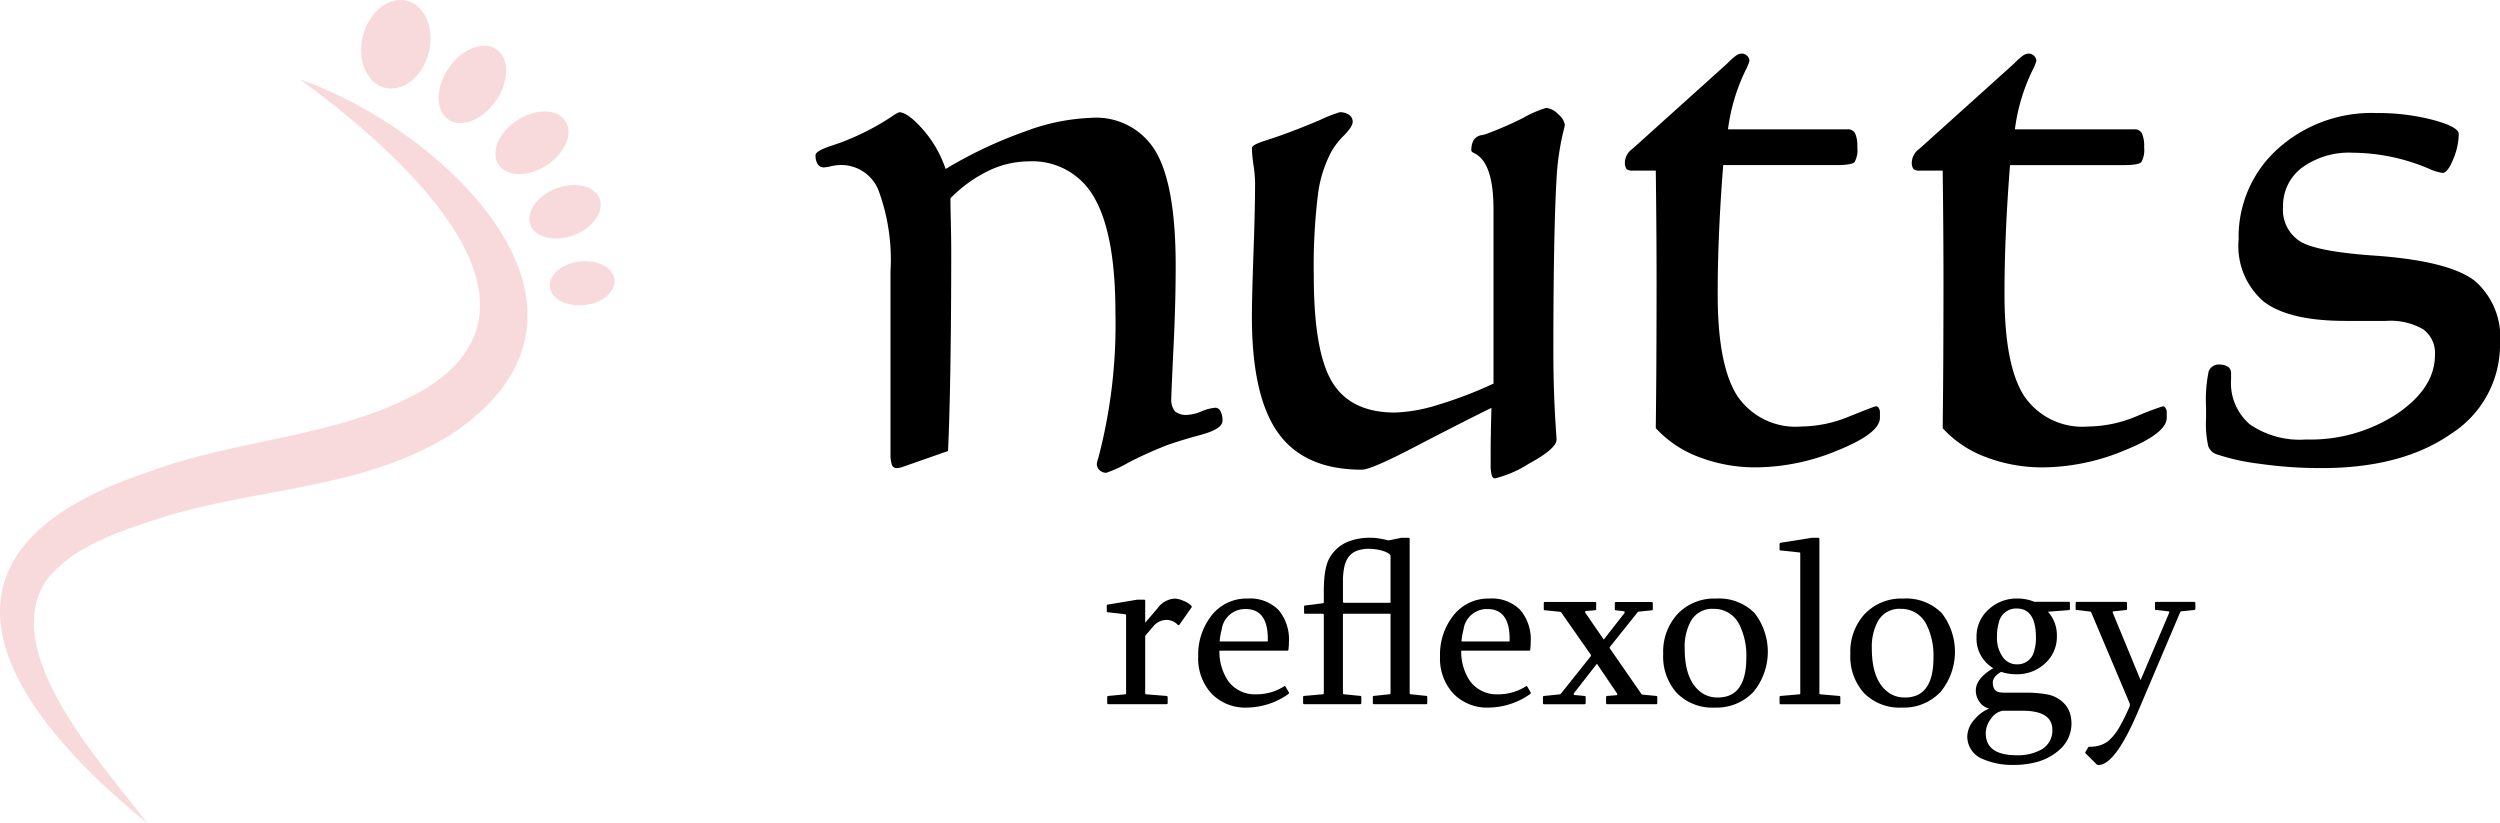 <svg xmlns="http://www.w3.org/2000/svg" xmlns:xlink="http://www.w3.org/1999/xlink" width="186.692" height="61.47" viewBox="0 0 186.692 61.47">
  <defs>
    <clipPath id="clip-path">
      <rect id="長方形_3" data-name="長方形 3" width="5.189" height="6.615" fill="none"/>
    </clipPath>
    <clipPath id="clip-path-2">
      <rect id="長方形_4" data-name="長方形 4" width="5.046" height="5.777" fill="none"/>
    </clipPath>
    <clipPath id="clip-path-3">
      <rect id="長方形_5" data-name="長方形 5" width="5.459" height="4.677" fill="none"/>
    </clipPath>
    <clipPath id="clip-path-4">
      <rect id="長方形_6" data-name="長方形 6" width="5.333" height="4.004" fill="none"/>
    </clipPath>
    <clipPath id="clip-path-5">
      <rect id="長方形_7" data-name="長方形 7" width="4.838" height="3.306" fill="none"/>
    </clipPath>
  </defs>
  <g id="グループ_301" data-name="グループ 301" transform="translate(-43.085 -9)">
    <g id="グループ_299" data-name="グループ 299" transform="translate(-2054.915 397.004)">
      <path id="パス_2" data-name="パス 2" d="M22.406,23.7c10.58,3.654,25.148,17.194,11.362,26.465-6.717,4.21-14.522,3.989-21.715,6.263-3.089.993-6.728,2.151-8.641,4.752-3.5,5.416,4.34,13.754,7.582,18.061-11.069-8.97-17.848-20.244-.03-26.189,6.834-2.578,14.41-2.567,20.738-6.206,11.082-6.8-2.863-18.453-9.3-23.145" transform="translate(2098 -405.773)" fill="#f9dadc"/>
      <g id="グループ_6" data-name="グループ 6" transform="translate(2124.964 -388.004)">
        <g id="グループ_5" data-name="グループ 5" transform="translate(0)" clip-path="url(#clip-path)">
          <path id="パス_3" data-name="パス 3" d="M112.819,3.938c-.461,1.793-1.934,2.963-3.29,2.615s-2.082-2.085-1.622-3.877S109.841-.288,111.2.061s2.082,2.085,1.622,3.877" transform="translate(-107.768 0.001)" fill="#f9dadc"/>
        </g>
      </g>
      <g id="グループ_9" data-name="グループ 9" transform="translate(2130.751 -384.592)">
        <g id="グループ_8" data-name="グループ 8" transform="translate(0 0)" clip-path="url(#clip-path-2)">
          <path id="パス_4" data-name="パス 4" d="M135.188,17.74c-.993,1.447-2.59,2.076-3.568,1.406s-.965-2.387.028-3.834,2.59-2.076,3.568-1.406.965,2.387-.028,3.834" transform="translate(-130.895 -13.637)" fill="#f9dadc"/>
        </g>
      </g>
      <g id="グループ_12" data-name="グループ 12" transform="translate(2134.994 -379.678)">
        <g id="グループ_11" data-name="グループ 11" transform="translate(0 0)" clip-path="url(#clip-path-3)">
          <path id="パス_5" data-name="パス 5" d="M151.674,37.3c-1.381.893-2.99.861-3.593-.071s.027-2.413,1.408-3.307,2.989-.861,3.593.071-.027,2.413-1.408,3.307" transform="translate(-147.851 -33.274)" fill="#f9dadc"/>
        </g>
      </g>
      <g id="グループ_15" data-name="グループ 15" transform="translate(2137.528 -374.191)">
        <g id="グループ_14" data-name="グループ 14" transform="translate(0 0)" clip-path="url(#clip-path-4)">
          <path id="パス_6" data-name="パス 6" d="M161.312,58.95c-1.426.542-2.879.2-3.245-.762s.492-2.184,1.919-2.726,2.879-.2,3.245.762-.493,2.184-1.919,2.726" transform="translate(-157.982 -55.204)" fill="#f9dadc"/>
        </g>
      </g>
      <g id="グループ_18" data-name="グループ 18" transform="translate(2139.061 -368.503)">
        <g id="グループ_17" data-name="グループ 17" transform="translate(0 0)" clip-path="url(#clip-path-5)">
          <path id="パス_7" data-name="パス 7" d="M166.715,81.222c-1.332.155-2.5-.449-2.6-1.349s.891-1.754,2.222-1.909,2.5.449,2.6,1.349-.89,1.754-2.222,1.909" transform="translate(-164.107 -77.94)" fill="#f9dadc"/>
        </g>
      </g>
    </g>
    <g id="グループ_300" data-name="グループ 300" transform="translate(-2039.215 240.344)">
      <path id="パス_8" data-name="パス 8" d="M50.8,193.343v-13.6a14.939,14.939,0,0,0-.9-6.057,2.994,2.994,0,0,0-2.86-1.88,3.167,3.167,0,0,0-.665.087,2.921,2.921,0,0,1-.55.089.525.525,0,0,1-.458-.235,1.191,1.191,0,0,1-.164-.683c0-.2.376-.425,1.125-.68.553-.179.988-.335,1.3-.473a18.615,18.615,0,0,0,3.346-1.778,2.076,2.076,0,0,1,.476-.269c.415,0,1,.422,1.747,1.261a8.664,8.664,0,0,1,1.719,2.977,32.576,32.576,0,0,1,5.925-2.8,15.576,15.576,0,0,1,4.947-1.021,5.161,5.161,0,0,1,4.827,2.532q1.481,2.533,1.481,8.516,0,2.755-.161,6.073t-.164,3.794a1.431,1.431,0,0,0,.266,1,1.322,1.322,0,0,0,.949.266,3.252,3.252,0,0,0,1.052-.266,3.294,3.294,0,0,1,1.021-.266.441.441,0,0,1,.386.266,1.458,1.458,0,0,1,.148.712q0,.621-1.688,1.066-1.423.388-2.43.742a30.012,30.012,0,0,0-2.919,1.317,9.194,9.194,0,0,1-1.642.755.719.719,0,0,1-.5-.192.637.637,0,0,1-.207-.488,2.829,2.829,0,0,1,.117-.445,39.142,39.142,0,0,0,1.274-10.782q0-5.894-1.571-8.621a5.275,5.275,0,0,0-4.916-2.727,6.946,6.946,0,0,0-3.006.711,10.257,10.257,0,0,0-2.829,2.044c0,.279.007.857.028,1.735s.031,1.614.031,2.207q0,4.532-.059,8.4t-.179,6.531l-3.466,1.215a.454.454,0,0,0-.118.031.851.851,0,0,1-.238.028.375.375,0,0,1-.371-.235,2.442,2.442,0,0,1-.1-.859" transform="translate(2098 -390.826)"/>
      <path id="パス_9" data-name="パス 9" d="M116.673,189.726q-2.1,1.036-5.244,2.665-3.7,1.957-4.443,1.957-4.263,0-6.234-2.727t-1.973-8.68q0-1.45.12-4.814t.117-5.256a9.992,9.992,0,0,0-.117-1.262,9.956,9.956,0,0,1-.12-1.286c0-.159.345-.345,1.039-.563.552-.179,1.015-.335,1.391-.476q1.3-.472,2.653-1.051a11.923,11.923,0,0,1,1.466-.578,1.192,1.192,0,0,1,.711.195.609.609,0,0,1,.266.516q0,.357-.637,1.008a5.812,5.812,0,0,0-.934,1.185,9.241,9.241,0,0,0-1.021,3.23,43.591,43.591,0,0,0-.312,6.1q0,5.659,1.379,7.925t4.694,2.267a11.828,11.828,0,0,0,3.154-.563,30.477,30.477,0,0,0,4.193-1.6V174.915q0-3.469-1.392-4.177c-.179-.079-.266-.159-.266-.238q0-.948.709-1.126a1.941,1.941,0,0,0,.386-.089,26.511,26.511,0,0,0,2.786-1.212,8.009,8.009,0,0,1,1.716-.742,1.413,1.413,0,0,1,.89.473,1.287,1.287,0,0,1,.5.8,2.613,2.613,0,0,1-.059.266,19.51,19.51,0,0,0-.563,3.763q-.12,2.046-.179,5.405t-.058,7.452q0,3.17.207,6.073c.021.3.031.473.031.532q0,.682-2.047,1.793a8.5,8.5,0,0,1-2.548,1.11c-.117,0-.2-.085-.251-.251a3.392,3.392,0,0,1-.074-.844v-.89q0-.648.016-1.481c.01-.552.023-1.154.043-1.806" transform="translate(2077.009 -390.617)"/>
      <path id="パス_10" data-name="パス 10" d="M146.877,188.625q.031-2.636.044-5.185t.015-5.658q0-1.865-.015-3.97t-.044-4.413h-1.688a.75.75,0,0,1-.488-.105.828.828,0,0,1-.133-.488,1.293,1.293,0,0,1,.532-1.008,3.086,3.086,0,0,0,.238-.207l6.874-6.19a4.957,4.957,0,0,1,.681-.606.756.756,0,0,1,.414-.133.569.569,0,0,1,.386.161.529.529,0,0,1,.176.4,3.814,3.814,0,0,1-.3.712,14.22,14.22,0,0,0-1.3,4.382h8.915a.6.6,0,0,1,.578.3,2.325,2.325,0,0,1,.164,1.038,1.864,1.864,0,0,1-.207,1.111q-.208.223-1.364.223h-8.442q-.207,2.6-.312,5.05t-.1,4.638q0,5.272,1.466,7.554a5.255,5.255,0,0,0,4.783,2.279,9.527,9.527,0,0,0,3.584-.754c1.246-.5,1.906-.755,1.985-.755a.248.248,0,0,1,.207.133.5.5,0,0,1,.089.281v.445q0,1.155-3.139,2.427a16.123,16.123,0,0,1-6.076,1.274,11.755,11.755,0,0,1-4.295-.77,8.236,8.236,0,0,1-3.229-2.162" transform="translate(2059.072 -388.004)"/>
      <path id="パス_11" data-name="パス 11" d="M182.1,188.625q.031-2.636.044-5.185t.015-5.658q0-1.865-.015-3.97T182.1,169.4h-1.688a.751.751,0,0,1-.488-.105.828.828,0,0,1-.133-.488,1.293,1.293,0,0,1,.532-1.008,3.088,3.088,0,0,0,.238-.207l6.874-6.19a4.956,4.956,0,0,1,.681-.606.756.756,0,0,1,.414-.133.569.569,0,0,1,.386.161.529.529,0,0,1,.176.4,3.815,3.815,0,0,1-.3.712,14.221,14.221,0,0,0-1.3,4.382H196.4a.6.6,0,0,1,.578.3,2.324,2.324,0,0,1,.164,1.038,1.864,1.864,0,0,1-.207,1.111q-.208.223-1.364.223h-8.442q-.207,2.6-.312,5.05t-.1,4.638q0,5.272,1.466,7.554a5.255,5.255,0,0,0,4.783,2.279,9.532,9.532,0,0,0,3.584-.754,21.23,21.23,0,0,1,1.985-.755.247.247,0,0,1,.207.133.5.5,0,0,1,.089.281v.445q0,1.155-3.139,2.427a16.123,16.123,0,0,1-6.076,1.274,11.755,11.755,0,0,1-4.295-.77,8.236,8.236,0,0,1-3.229-2.162" transform="translate(2045.274 -388.004)"/>
      <path id="パス_12" data-name="パス 12" d="M224.547,194.477a32.054,32.054,0,0,1-4.651-.325,16.022,16.022,0,0,1-3.2-.711,1.017,1.017,0,0,1-.606-.594,7.553,7.553,0,0,1-.164-2.072v-.859a10.525,10.525,0,0,1,.192-2.653.8.8,0,0,1,.844-.517,1.116,1.116,0,0,1,.637.192.607.607,0,0,1,.195.488v.414a4.061,4.061,0,0,0,1.407,3.377,6.6,6.6,0,0,0,4.19,1.125,11.787,11.787,0,0,0,6.8-1.923q2.827-1.927,2.829-4.385a2.193,2.193,0,0,0-.887-1.926,4.868,4.868,0,0,0-2.755-.622h-3.024q-4.236,0-6.116-1.437a5.463,5.463,0,0,1-1.88-4.635,8.838,8.838,0,0,1,2.9-6.756,10.465,10.465,0,0,1,7.408-2.694,16.112,16.112,0,0,1,4.221.517q1.91.517,1.91,1.051a5.062,5.062,0,0,1-.414,1.883q-.418,1.02-.8,1.021a3.776,3.776,0,0,1-1.036-.325,14.774,14.774,0,0,0-5.658-1.184,5.989,5.989,0,0,0-3.794,1.111,3.555,3.555,0,0,0-1.42,2.946,2.782,2.782,0,0,0,1.274,2.564q1.271.786,5.835,1.082,5.36.414,7.229,1.88a5.571,5.571,0,0,1,1.865,4.666,7.875,7.875,0,0,1-3.658,6.741q-3.66,2.559-9.672,2.561" transform="translate(2031.116 -390.866)"/>
      <path id="パス_13" data-name="パス 13" d="M86.012,227.573a1.794,1.794,0,0,1,.662.164,1.731,1.731,0,0,1,.583.353.119.119,0,0,1,.044.069.078.078,0,0,1-.018.085l-.867,1.238c-.041.057-.072.085-.095.085a.064.064,0,0,1-.044-.015,1.176,1.176,0,0,0-.849-.386,1.31,1.31,0,0,0-1.016.507l-.514.6a.273.273,0,0,0-.069.189v4.177c0,.051.028.08.084.085l1.5.12c.061.007.094.038.094.094v.44c0,.056-.033.084-.094.084H81.088c-.064,0-.095-.028-.095-.084v-.44a.084.084,0,0,1,.095-.094l1.228-.12a.076.076,0,0,0,.087-.085v-5.809a.076.076,0,0,0-.087-.087l-1.264-.146c-.061,0-.092-.028-.092-.087v-.4c0-.057.02-.085.066-.085l2.115-.353c.064-.01.1-.018.113-.018h.489a.079.079,0,0,1,.087.087v1.632l.936-1.089a1.675,1.675,0,0,1,1.246-.706" transform="translate(2083.99 -414.218)"/>
      <path id="パス_14" data-name="パス 14" d="M93.772,231.466a3.9,3.9,0,0,0,.67,2.287,2.471,2.471,0,0,0,2.105.97,3.815,3.815,0,0,0,2.062-.6c.023-.023.044-.029.061-.018a.262.262,0,0,0,.044.054l.248.429a.108.108,0,0,1-.051.12,5.435,5.435,0,0,1-3.044,1.005,3.51,3.51,0,0,1-2.707-1.067,3.86,3.86,0,0,1-.972-2.758,4.705,4.705,0,0,1,.946-2.983,3.3,3.3,0,0,1,2.75-1.333,2.969,2.969,0,0,1,2.313.867,3.413,3.413,0,0,1,.765,2.374,4.8,4.8,0,0,1-.036.565.076.076,0,0,1-.085.087Zm1.949-3.111a1.754,1.754,0,0,0-1.778,1.53,4.9,4.9,0,0,0-.156.893h3.595q.077-2.421-1.66-2.423" transform="translate(2079.591 -414.218)"/>
      <path id="パス_15" data-name="パス 15" d="M105.063,232.454v-.44c0-.061.028-.095.087-.095l1.373-.12c.059,0,.087-.028.087-.084v-5.879a.087.087,0,0,0-.087-.051h-1.3c-.059,0-.087-.033-.087-.095v-.44c0-.057.028-.085.087-.085l1.3-.164a.076.076,0,0,0,.087-.087v-.791a10.953,10.953,0,0,1,.052-1.125,4.761,4.761,0,0,1,.158-.847,2.518,2.518,0,0,1,.279-.64,2.9,2.9,0,0,1,.414-.516,2.773,2.773,0,0,1,1.008-.632,4.453,4.453,0,0,1,1.612-.253,3.779,3.779,0,0,1,.631.056c.228.038.456.085.683.141l.886-.179a.258.258,0,0,1,.087-.018h.506c.064,0,.095.028.095.087v11.516c0,.056.028.084.087.084l1.143.12c.056,0,.085.033.085.095v.44a.075.075,0,0,1-.085.085h-3.893c-.059,0-.087-.028-.087-.085v-.44c0-.061.028-.095.087-.095l1.141-.12c.064,0,.094-.028.094-.084v-5.93h-3.471a.075.075,0,0,0-.085.085v5.845a.074.074,0,0,0,.085.084l1.195.12a.084.084,0,0,1,.095.095v.44c0,.057-.031.085-.095.085H105.15c-.059,0-.087-.028-.087-.085m3.059-7.487h3.471v-3.515a.256.256,0,0,0-.051-.082l-.059-.064a1.534,1.534,0,0,0-.291-.154,2.82,2.82,0,0,0-.376-.117,3.453,3.453,0,0,0-.412-.072,3.2,3.2,0,0,0-.4-.026,2.549,2.549,0,0,0-.923.146,1.373,1.373,0,0,0-.606.445,1.92,1.92,0,0,0-.335.762,4.97,4.97,0,0,0-.1,1.077v1.515a.075.075,0,0,0,.085.085" transform="translate(2074.548 -411.295)"/>
      <path id="パス_16" data-name="パス 16" d="M123.458,231.466a3.9,3.9,0,0,0,.67,2.287,2.477,2.477,0,0,0,2.105.97,3.824,3.824,0,0,0,2.064-.6c.023-.023.041-.029.059-.018a.42.42,0,0,0,.043.054l.248.429a.1.1,0,0,1-.051.12,5.424,5.424,0,0,1-3.041,1.005,3.506,3.506,0,0,1-2.707-1.067,3.86,3.86,0,0,1-.972-2.758,4.691,4.691,0,0,1,.946-2.983,3.3,3.3,0,0,1,2.75-1.333,2.967,2.967,0,0,1,2.31.867,3.4,3.4,0,0,1,.765,2.374,4.787,4.787,0,0,1-.033.565.076.076,0,0,1-.087.087Zm1.952-3.111a1.756,1.756,0,0,0-1.78,1.53,5.107,5.107,0,0,0-.154.893h3.592q.077-2.421-1.657-2.423" transform="translate(2067.961 -414.218)"/>
      <path id="パス_17" data-name="パス 17" d="M136.824,234.8a.156.156,0,0,0-.008.095c.005.028.026.041.059.041l.74.069c.056,0,.087.033.087.095v.44a.077.077,0,0,1-.087.085h-3.008c-.064,0-.095-.028-.095-.085v-.44a.084.084,0,0,1,.095-.095l1.176-.12a.125.125,0,0,0,.054-.033l2.251-2.819a.182.182,0,0,0,0-.1l-2.218-3.172c-.023-.023-.041-.036-.051-.036l-1.161-.12a.075.075,0,0,1-.085-.085v-.448a.076.076,0,0,1,.085-.087H138.4a.077.077,0,0,1,.087.087v.448c0,.051-.028.079-.087.085l-.652.054a.079.079,0,0,0-.077.041.081.081,0,0,0,.007.095l1.374,2,1.547-1.977a.179.179,0,0,0,.01-.094.055.055,0,0,0-.061-.044l-.583-.069a.076.076,0,0,1-.087-.085v-.448a.077.077,0,0,1,.087-.087h2.663a.078.078,0,0,1,.087.087v.448a.077.077,0,0,1-.087.085l-.987.1a.1.1,0,0,0-.051.033l-2.08,2.6a.081.081,0,0,0,0,.113l2.361,3.413a.094.094,0,0,0,.054.033l1.038.1c.059,0,.087.033.087.095v.44c0,.057-.028.085-.087.085h-3.643c-.064,0-.094-.028-.094-.085v-.44c0-.056.03-.087.094-.095l.66-.051a.1.1,0,0,0,.08-.043.106.106,0,0,0-.018-.095l-1.5-2.215Z" transform="translate(2063.011 -414.378)"/>
      <path id="パス_18" data-name="パス 18" d="M153.229,227.572a3.741,3.741,0,0,1,2.87,1.082,4.718,4.718,0,0,1-.077,5.879,3.761,3.761,0,0,1-2.878,1.179,3.719,3.719,0,0,1-2.862-1.1,4.08,4.08,0,0,1-1.005-2.914,4.16,4.16,0,0,1,1.057-2.957,3.771,3.771,0,0,1,2.9-1.169m-.223.765a1.822,1.822,0,0,0-1.693.962,4,4,0,0,0-.437,2q0,2.467,1.322,3.343a2.056,2.056,0,0,0,1.161.317q2.122,0,2.121-2.983a5.188,5.188,0,0,0-.5-2.415,2.094,2.094,0,0,0-1.977-1.22" transform="translate(2057.226 -414.217)"/>
      <path id="パス_19" data-name="パス 19" d="M165.107,221.288c0-.057-.028-.085-.087-.085l-1.373-.146a.076.076,0,0,1-.087-.087v-.4c.018-.057.041-.085.069-.085l2.218-.353a.255.255,0,0,1,.087-.018h.515a.076.076,0,0,1,.087.087v11.516c0,.052.028.08.085.085l1.394.12a.086.086,0,0,1,.084.095v.44a.075.075,0,0,1-.084.085h-4.367a.076.076,0,0,1-.087-.085v-.44c0-.061.028-.095.087-.095l1.373-.12c.059,0,.087-.028.087-.085Z" transform="translate(2051.631 -411.295)"/>
      <path id="パス_20" data-name="パス 20" d="M176.205,227.572a3.741,3.741,0,0,1,2.87,1.082,4.718,4.718,0,0,1-.077,5.879,3.761,3.761,0,0,1-2.878,1.179,3.719,3.719,0,0,1-2.862-1.1,4.08,4.08,0,0,1-1.005-2.914,4.16,4.16,0,0,1,1.057-2.957,3.771,3.771,0,0,1,2.9-1.169m-.223.765a1.822,1.822,0,0,0-1.693.962,4,4,0,0,0-.437,2q0,2.467,1.322,3.343a2.056,2.056,0,0,0,1.161.317q2.122,0,2.121-2.983a5.188,5.188,0,0,0-.5-2.415,2.094,2.094,0,0,0-1.977-1.22" transform="translate(2048.225 -414.217)"/>
      <path id="パス_21" data-name="パス 21" d="M189.139,233.047c-.412.24-.619.507-.619.8q0,.652.532.729a2.726,2.726,0,0,0,.4.026h1.366a8.915,8.915,0,0,1,1.711.12,2.318,2.318,0,0,1,1.443.826,2,2,0,0,1,.389.936,2.842,2.842,0,0,1,.033.386,2.59,2.59,0,0,1-.8,1.909,4.166,4.166,0,0,1-1.857,1.016,6.4,6.4,0,0,1-1.66.2,5.438,5.438,0,0,1-2.241-.412,1.812,1.812,0,0,1-1.223-1.727,1.94,1.94,0,0,1,.535-1.248,2.715,2.715,0,0,1,1.1-.816,1.265,1.265,0,0,1-.721-.5,1.429,1.429,0,0,1-.276-.857q0-.883,1.3-1.665a2.561,2.561,0,0,1-1.246-2.313,2.688,2.688,0,0,1,.911-2.08,3.07,3.07,0,0,1,2.149-.808,3.207,3.207,0,0,1,1.256.248h2.569a.077.077,0,0,1,.087.087v.448c0,.051-.029.079-.087.084l-1.556.12a2.6,2.6,0,0,1,.67,1.814,2.649,2.649,0,0,1-.88,2.041,3.028,3.028,0,0,1-2.129.813,3.438,3.438,0,0,1-1.159-.181m.12,2.906a1.367,1.367,0,0,0-.885.614,1.806,1.806,0,0,0-.379,1.061q0,1.65,2.32,1.65a3.629,3.629,0,0,0,1.788-.4,1.624,1.624,0,0,0,.867-1.5q0-1.423-2.233-1.424Zm1.108-3.464a1.278,1.278,0,0,0,1.256-1.041,3.292,3.292,0,0,0,.12-.97q0-2.16-1.446-2.159a1.323,1.323,0,0,0-1.33,1.074,3.269,3.269,0,0,0-.13.98,2.473,2.473,0,0,0,.5,1.668,1.292,1.292,0,0,0,1.031.448" transform="translate(2042.597 -414.218)"/>
      <path id="パス_22" data-name="パス 22" d="M203.653,227.981c.061,0,.095.03.095.087v.448c0,.046-.026.069-.08.069l-.911.1c-.079,0-.1.041-.069.12l2.072,5.019,2.131-5.019c.036-.079.013-.12-.069-.12l-.911-.1c-.051,0-.077-.023-.077-.069v-.448c0-.057.031-.087.095-.087h2.826c.064,0,.095.03.095.087v.43c0,.056-.03.087-.095.087l-.962.1a.106.106,0,0,0-.069.051l-3.154,7.426q-1.7,3.994-2.957,4a.275.275,0,0,1-.12-.033l-.831-.827a.084.084,0,0,1-.018-.12l.215-.353a.113.113,0,0,1,.085-.033,2.219,2.219,0,0,0,1.358-.387,3.907,3.907,0,0,0,.9-1.117,14.141,14.141,0,0,0,.74-1.512.366.366,0,0,0,0-.225l-2.873-6.8c-.023-.036-.046-.051-.067-.051l-1.023-.12a.061.061,0,0,1-.069-.069v-.448a.076.076,0,0,1,.084-.087Z" transform="translate(2037.392 -414.378)"/>
    </g>
  </g>
</svg>
